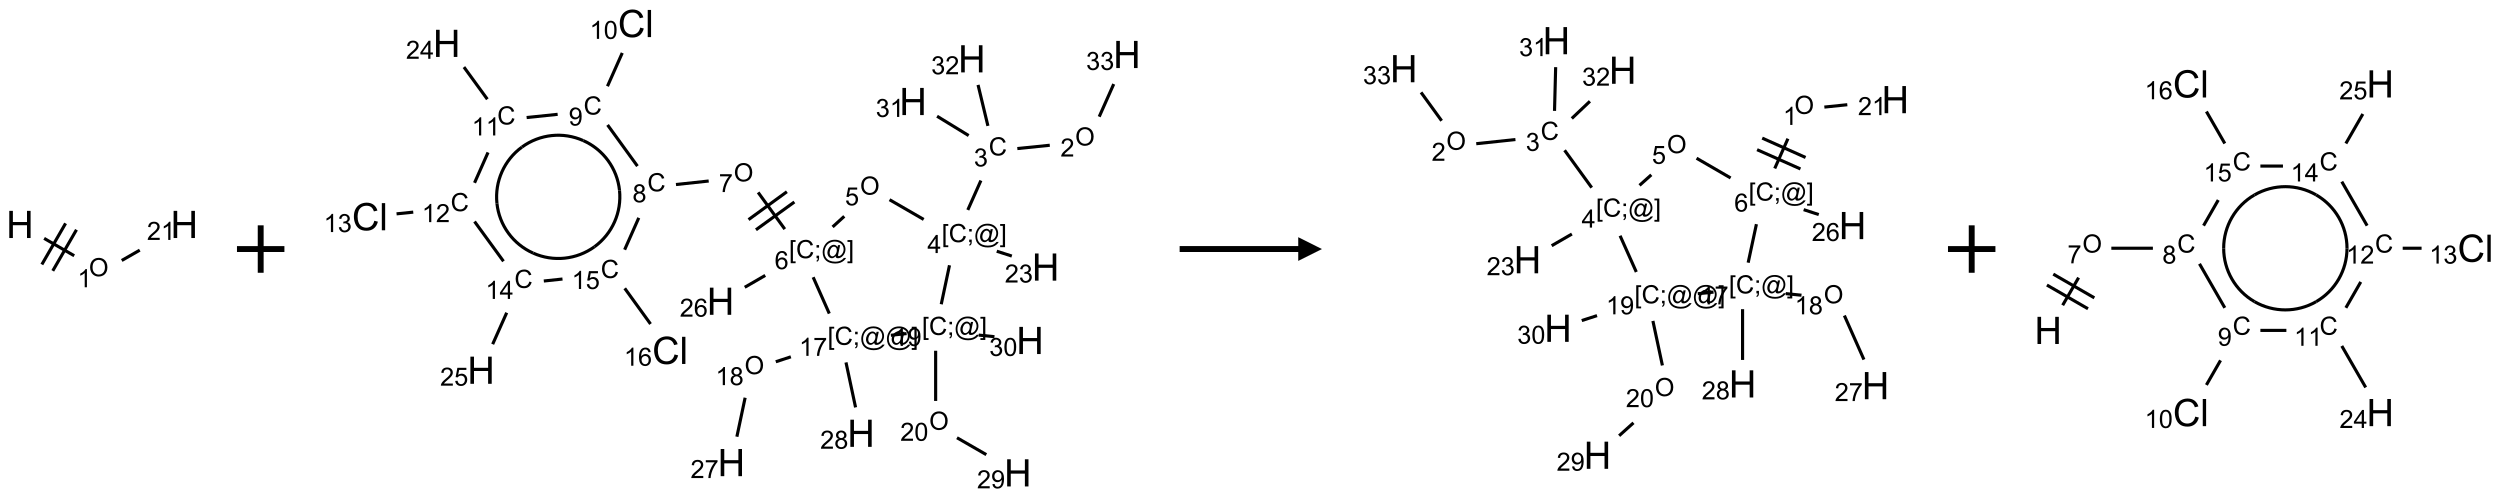 <?xml version="1.0" encoding="UTF-8"?>
<svg xmlns="http://www.w3.org/2000/svg" xmlns:xlink="http://www.w3.org/1999/xlink" width="1054" height="210" viewBox="0 0 1054 210">
<defs>
<g>
<g id="glyph-0-0">
<path d="M 2 0 L 2 -10 L 10 -10 L 10 0 Z M 2.25 -0.25 L 9.75 -0.25 L 9.75 -9.75 L 2.25 -9.75 Z M 2.25 -0.25 "/>
</g>
<g id="glyph-0-1">
<path d="M 1.281 0 L 1.281 -11.453 L 2.797 -11.453 L 2.797 -6.75 L 8.75 -6.75 L 8.75 -11.453 L 10.266 -11.453 L 10.266 0 L 8.75 0 L 8.75 -5.398 L 2.797 -5.398 L 2.797 0 Z M 1.281 0 "/>
</g>
<g id="glyph-0-2">
<path d="M 9.406 -4.016 L 10.922 -3.633 C 10.605 -2.387 10.031 -1.438 9.207 -0.785 C 8.383 -0.133 7.371 0.195 6.18 0.195 C 4.945 0.195 3.941 -0.055 3.168 -0.559 C 2.395 -1.062 1.805 -1.789 1.402 -2.742 C 1 -3.695 0.797 -4.719 0.797 -5.812 C 0.797 -7.004 1.023 -8.047 1.48 -8.934 C 1.938 -9.82 2.586 -10.496 3.426 -10.957 C 4.266 -11.418 5.191 -11.648 6.203 -11.648 C 7.348 -11.648 8.312 -11.355 9.094 -10.773 C 9.875 -10.191 10.418 -9.371 10.727 -8.312 L 9.234 -7.961 C 8.969 -8.793 8.582 -9.402 8.078 -9.781 C 7.574 -10.16 6.938 -10.352 6.172 -10.352 C 5.293 -10.352 4.555 -10.141 3.965 -9.719 C 3.375 -9.297 2.957 -8.73 2.719 -8.02 C 2.48 -7.309 2.359 -6.574 2.359 -5.82 C 2.359 -4.848 2.5 -3.996 2.785 -3.27 C 3.07 -2.543 3.512 -2 4.109 -1.641 C 4.707 -1.281 5.355 -1.102 6.055 -1.102 C 6.902 -1.102 7.621 -1.348 8.211 -1.836 C 8.801 -2.324 9.199 -3.051 9.406 -4.016 Z M 9.406 -4.016 "/>
</g>
<g id="glyph-0-3">
<path d="M 1.023 0 L 1.023 -11.453 L 2.43 -11.453 L 2.43 0 Z M 1.023 0 "/>
</g>
<g id="glyph-1-0">
<path d="M 1.332 0 L 1.332 -6.668 L 6.668 -6.668 L 6.668 0 Z M 1.5 -0.168 L 6.5 -0.168 L 6.5 -6.5 L 1.5 -6.5 Z M 1.5 -0.168 "/>
</g>
<g id="glyph-1-1">
<path d="M 0.516 -3.719 C 0.516 -4.984 0.855 -5.977 1.535 -6.695 C 2.215 -7.414 3.094 -7.77 4.172 -7.77 C 4.875 -7.77 5.512 -7.602 6.078 -7.266 C 6.645 -6.93 7.074 -6.461 7.371 -5.855 C 7.668 -5.254 7.816 -4.57 7.816 -3.809 C 7.816 -3.035 7.66 -2.34 7.348 -1.73 C 7.035 -1.117 6.594 -0.656 6.02 -0.34 C 5.449 -0.027 4.828 0.129 4.168 0.129 C 3.449 0.129 2.805 -0.043 2.238 -0.391 C 1.672 -0.738 1.246 -1.211 0.953 -1.812 C 0.66 -2.414 0.516 -3.047 0.516 -3.719 Z M 1.559 -3.703 C 1.559 -2.781 1.805 -2.059 2.301 -1.527 C 2.793 -1 3.414 -0.734 4.16 -0.734 C 4.922 -0.734 5.547 -1 6.039 -1.535 C 6.531 -2.07 6.777 -2.828 6.777 -3.812 C 6.777 -4.434 6.672 -4.977 6.461 -5.441 C 6.25 -5.902 5.945 -6.262 5.539 -6.52 C 5.133 -6.773 4.68 -6.902 4.176 -6.902 C 3.461 -6.902 2.848 -6.656 2.332 -6.164 C 1.816 -5.672 1.559 -4.852 1.559 -3.703 Z M 1.559 -3.703 "/>
</g>
<g id="glyph-1-2">
<path d="M 3.973 0 L 3.035 0 L 3.035 -5.973 C 2.809 -5.758 2.516 -5.543 2.148 -5.328 C 1.781 -5.113 1.453 -4.953 1.16 -4.844 L 1.16 -5.75 C 1.684 -5.996 2.145 -6.297 2.535 -6.645 C 2.93 -6.996 3.207 -7.336 3.371 -7.668 L 3.973 -7.668 Z M 3.973 0 "/>
</g>
<g id="glyph-1-3">
<path d="M 5.371 -0.902 L 5.371 0 L 0.324 0 C 0.316 -0.227 0.352 -0.441 0.434 -0.652 C 0.562 -0.996 0.766 -1.332 1.051 -1.668 C 1.332 -2 1.742 -2.387 2.277 -2.824 C 3.105 -3.504 3.668 -4.043 3.957 -4.441 C 4.25 -4.84 4.395 -5.215 4.395 -5.566 C 4.395 -5.938 4.262 -6.254 3.996 -6.508 C 3.73 -6.762 3.387 -6.891 2.957 -6.891 C 2.508 -6.891 2.145 -6.754 1.875 -6.484 C 1.605 -6.215 1.469 -5.84 1.465 -5.359 L 0.5 -5.457 C 0.566 -6.176 0.812 -6.727 1.246 -7.102 C 1.676 -7.477 2.254 -7.668 2.98 -7.668 C 3.711 -7.668 4.293 -7.465 4.719 -7.059 C 5.145 -6.652 5.359 -6.148 5.359 -5.547 C 5.359 -5.242 5.297 -4.941 5.172 -4.645 C 5.047 -4.352 4.84 -4.039 4.551 -3.715 C 4.262 -3.387 3.777 -2.938 3.105 -2.371 C 2.543 -1.898 2.18 -1.578 2.02 -1.41 C 1.859 -1.242 1.73 -1.07 1.625 -0.902 Z M 5.371 -0.902 "/>
</g>
<g id="glyph-1-4">
<path d="M 6.27 -2.676 L 7.281 -2.422 C 7.07 -1.594 6.688 -0.961 6.137 -0.523 C 5.586 -0.086 4.914 0.129 4.121 0.129 C 3.297 0.129 2.629 -0.039 2.113 -0.371 C 1.598 -0.707 1.203 -1.191 0.934 -1.828 C 0.664 -2.465 0.531 -3.145 0.531 -3.875 C 0.531 -4.672 0.684 -5.363 0.988 -5.957 C 1.293 -6.547 1.723 -6.996 2.285 -7.305 C 2.844 -7.613 3.461 -7.766 4.137 -7.766 C 4.898 -7.766 5.543 -7.57 6.062 -7.184 C 6.582 -6.793 6.945 -6.246 7.152 -5.543 L 6.156 -5.309 C 5.98 -5.863 5.723 -6.266 5.387 -6.52 C 5.051 -6.773 4.625 -6.902 4.113 -6.902 C 3.527 -6.902 3.039 -6.762 2.645 -6.48 C 2.25 -6.199 1.973 -5.82 1.812 -5.348 C 1.652 -4.871 1.574 -4.383 1.574 -3.879 C 1.574 -3.23 1.668 -2.664 1.855 -2.18 C 2.047 -1.695 2.34 -1.332 2.738 -1.094 C 3.137 -0.855 3.57 -0.734 4.035 -0.734 C 4.602 -0.734 5.082 -0.898 5.473 -1.223 C 5.867 -1.551 6.133 -2.035 6.27 -2.676 Z M 6.27 -2.676 "/>
</g>
<g id="glyph-1-5">
<path d="M 0.449 -2.016 L 1.387 -2.141 C 1.492 -1.609 1.676 -1.227 1.934 -0.992 C 2.191 -0.758 2.508 -0.641 2.879 -0.641 C 3.32 -0.641 3.695 -0.793 3.996 -1.098 C 4.301 -1.402 4.453 -1.781 4.453 -2.234 C 4.453 -2.664 4.312 -3.02 4.031 -3.301 C 3.75 -3.578 3.391 -3.719 2.957 -3.719 C 2.781 -3.719 2.562 -3.684 2.297 -3.613 L 2.402 -4.438 C 2.465 -4.43 2.516 -4.426 2.551 -4.426 C 2.949 -4.426 3.312 -4.531 3.629 -4.738 C 3.949 -4.949 4.109 -5.27 4.109 -5.703 C 4.109 -6.047 3.992 -6.332 3.762 -6.559 C 3.527 -6.785 3.227 -6.895 2.859 -6.895 C 2.496 -6.895 2.191 -6.781 1.949 -6.551 C 1.707 -6.324 1.547 -5.98 1.48 -5.52 L 0.543 -5.688 C 0.656 -6.316 0.918 -6.805 1.324 -7.148 C 1.73 -7.492 2.234 -7.668 2.84 -7.668 C 3.254 -7.668 3.641 -7.578 3.988 -7.398 C 4.34 -7.219 4.609 -6.977 4.793 -6.668 C 4.98 -6.359 5.074 -6.031 5.074 -5.684 C 5.074 -5.352 4.984 -5.051 4.809 -4.781 C 4.629 -4.512 4.367 -4.297 4.02 -4.137 C 4.473 -4.031 4.824 -3.816 5.074 -3.488 C 5.324 -3.16 5.449 -2.75 5.449 -2.254 C 5.449 -1.59 5.203 -1.023 4.719 -0.559 C 4.234 -0.098 3.617 0.137 2.875 0.137 C 2.203 0.137 1.648 -0.062 1.207 -0.465 C 0.762 -0.863 0.512 -1.379 0.449 -2.016 Z M 0.449 -2.016 "/>
</g>
<g id="glyph-1-6">
<path d="M 0.723 2.121 L 0.723 -7.637 L 2.793 -7.637 L 2.793 -6.859 L 1.66 -6.859 L 1.66 1.344 L 2.793 1.344 L 2.793 2.121 Z M 0.723 2.121 "/>
</g>
<g id="glyph-1-7">
<path d="M 0.949 -4.465 L 0.949 -5.531 L 2.016 -5.531 L 2.016 -4.465 Z M 0.949 0 L 0.949 -1.066 L 2.016 -1.066 L 2.016 0 C 2.016 0.391 1.945 0.711 1.809 0.949 C 1.668 1.191 1.449 1.379 1.145 1.512 L 0.887 1.109 C 1.082 1.023 1.23 0.895 1.324 0.727 C 1.418 0.559 1.469 0.316 1.48 0 Z M 0.949 0 "/>
</g>
<g id="glyph-1-8">
<path d="M 6.047 -0.848 C 5.82 -0.59 5.57 -0.379 5.289 -0.223 C 5.008 -0.062 4.73 0.016 4.449 0.016 C 4.141 0.016 3.84 -0.074 3.547 -0.254 C 3.254 -0.434 3.02 -0.715 2.836 -1.09 C 2.652 -1.465 2.562 -1.875 2.562 -2.324 C 2.562 -2.875 2.703 -3.43 2.988 -3.98 C 3.27 -4.535 3.621 -4.953 4.043 -5.23 C 4.461 -5.508 4.871 -5.645 5.266 -5.645 C 5.566 -5.645 5.855 -5.566 6.129 -5.41 C 6.402 -5.25 6.641 -5.012 6.84 -4.688 L 7.016 -5.496 L 7.949 -5.496 L 7.199 -2 C 7.094 -1.516 7.043 -1.246 7.043 -1.191 C 7.043 -1.098 7.078 -1.02 7.148 -0.949 C 7.219 -0.883 7.305 -0.848 7.406 -0.848 C 7.59 -0.848 7.832 -0.953 8.129 -1.168 C 8.527 -1.445 8.84 -1.816 9.07 -2.285 C 9.301 -2.75 9.418 -3.234 9.418 -3.73 C 9.418 -4.309 9.27 -4.852 8.973 -5.355 C 8.676 -5.859 8.23 -6.262 7.645 -6.562 C 7.055 -6.863 6.406 -7.016 5.691 -7.016 C 4.879 -7.016 4.137 -6.824 3.465 -6.445 C 2.793 -6.066 2.273 -5.52 1.902 -4.809 C 1.535 -4.098 1.348 -3.34 1.348 -2.527 C 1.348 -1.676 1.535 -0.941 1.902 -0.328 C 2.273 0.285 2.809 0.742 3.508 1.035 C 4.207 1.328 4.984 1.473 5.832 1.473 C 6.742 1.473 7.504 1.32 8.121 1.016 C 8.734 0.711 9.195 0.34 9.5 -0.098 L 10.441 -0.098 C 10.266 0.266 9.961 0.637 9.531 1.016 C 9.102 1.395 8.59 1.695 7.996 1.914 C 7.402 2.133 6.688 2.246 5.848 2.246 C 5.078 2.246 4.367 2.145 3.715 1.949 C 3.066 1.75 2.512 1.453 2.051 1.055 C 1.594 0.656 1.25 0.199 1.016 -0.316 C 0.723 -0.973 0.578 -1.684 0.578 -2.441 C 0.578 -3.289 0.75 -4.098 1.098 -4.863 C 1.523 -5.805 2.125 -6.527 2.902 -7.027 C 3.684 -7.527 4.629 -7.777 5.738 -7.777 C 6.602 -7.777 7.375 -7.602 8.059 -7.246 C 8.746 -6.895 9.285 -6.371 9.684 -5.672 C 10.02 -5.07 10.188 -4.418 10.188 -3.715 C 10.188 -2.707 9.832 -1.812 9.125 -1.031 C 8.492 -0.328 7.801 0.02 7.051 0.02 C 6.812 0.02 6.617 -0.016 6.473 -0.09 C 6.324 -0.16 6.215 -0.266 6.145 -0.402 C 6.102 -0.488 6.066 -0.637 6.047 -0.848 Z M 3.527 -2.262 C 3.527 -1.785 3.641 -1.414 3.863 -1.152 C 4.09 -0.887 4.348 -0.754 4.641 -0.754 C 4.836 -0.754 5.039 -0.812 5.254 -0.93 C 5.469 -1.047 5.676 -1.219 5.871 -1.449 C 6.066 -1.676 6.23 -1.969 6.355 -2.32 C 6.48 -2.672 6.543 -3.027 6.543 -3.379 C 6.543 -3.852 6.426 -4.219 6.191 -4.48 C 5.957 -4.738 5.672 -4.871 5.332 -4.871 C 5.109 -4.871 4.902 -4.812 4.707 -4.699 C 4.512 -4.586 4.32 -4.406 4.137 -4.156 C 3.953 -3.906 3.805 -3.602 3.691 -3.246 C 3.582 -2.887 3.527 -2.559 3.527 -2.262 Z M 3.527 -2.262 "/>
</g>
<g id="glyph-1-9">
<path d="M 2.27 2.121 L 0.203 2.121 L 0.203 1.344 L 1.332 1.344 L 1.332 -6.859 L 0.203 -6.859 L 0.203 -7.637 L 2.27 -7.637 Z M 2.27 2.121 "/>
</g>
<g id="glyph-1-10">
<path d="M 3.449 0 L 3.449 -1.828 L 0.137 -1.828 L 0.137 -2.688 L 3.621 -7.637 L 4.387 -7.637 L 4.387 -2.688 L 5.418 -2.688 L 5.418 -1.828 L 4.387 -1.828 L 4.387 0 Z M 3.449 -2.688 L 3.449 -6.129 L 1.059 -2.688 Z M 3.449 -2.688 "/>
</g>
<g id="glyph-1-11">
<path d="M 0.441 -2 L 1.426 -2.082 C 1.5 -1.605 1.668 -1.242 1.934 -1.004 C 2.199 -0.762 2.52 -0.641 2.895 -0.641 C 3.348 -0.641 3.73 -0.812 4.043 -1.152 C 4.355 -1.492 4.512 -1.941 4.512 -2.504 C 4.512 -3.039 4.359 -3.461 4.059 -3.77 C 3.758 -4.078 3.367 -4.234 2.879 -4.234 C 2.578 -4.234 2.305 -4.164 2.062 -4.027 C 1.82 -3.891 1.629 -3.715 1.488 -3.496 L 0.609 -3.609 L 1.348 -7.531 L 5.145 -7.531 L 5.145 -6.637 L 2.098 -6.637 L 1.688 -4.582 C 2.145 -4.902 2.625 -5.062 3.129 -5.062 C 3.797 -5.062 4.359 -4.832 4.816 -4.371 C 5.277 -3.91 5.504 -3.312 5.504 -2.59 C 5.504 -1.898 5.305 -1.301 4.902 -0.797 C 4.41 -0.18 3.742 0.129 2.895 0.129 C 2.199 0.129 1.633 -0.062 1.195 -0.453 C 0.758 -0.844 0.504 -1.359 0.441 -2 Z M 0.441 -2 "/>
</g>
<g id="glyph-1-12">
<path d="M 5.309 -5.766 L 4.375 -5.691 C 4.293 -6.059 4.172 -6.328 4.02 -6.496 C 3.766 -6.762 3.453 -6.895 3.082 -6.895 C 2.785 -6.895 2.523 -6.812 2.297 -6.645 C 2 -6.43 1.77 -6.117 1.598 -5.703 C 1.43 -5.289 1.34 -4.703 1.332 -3.938 C 1.559 -4.281 1.836 -4.535 2.16 -4.703 C 2.488 -4.871 2.828 -4.953 3.188 -4.953 C 3.812 -4.953 4.344 -4.723 4.785 -4.262 C 5.223 -3.801 5.441 -3.207 5.441 -2.48 C 5.441 -2 5.34 -1.555 5.133 -1.145 C 4.926 -0.73 4.641 -0.418 4.281 -0.199 C 3.922 0.02 3.512 0.129 3.051 0.129 C 2.27 0.129 1.633 -0.156 1.141 -0.73 C 0.648 -1.305 0.402 -2.254 0.402 -3.574 C 0.402 -5.051 0.672 -6.121 1.219 -6.793 C 1.695 -7.375 2.336 -7.668 3.141 -7.668 C 3.742 -7.668 4.234 -7.5 4.617 -7.16 C 5 -6.824 5.23 -6.359 5.309 -5.766 Z M 1.48 -2.473 C 1.48 -2.152 1.547 -1.844 1.684 -1.547 C 1.82 -1.25 2.016 -1.027 2.262 -0.871 C 2.508 -0.719 2.766 -0.641 3.035 -0.641 C 3.434 -0.641 3.773 -0.801 4.059 -1.121 C 4.344 -1.441 4.484 -1.875 4.484 -2.422 C 4.484 -2.949 4.344 -3.367 4.062 -3.668 C 3.781 -3.973 3.426 -4.125 3 -4.125 C 2.578 -4.125 2.219 -3.973 1.922 -3.668 C 1.625 -3.363 1.48 -2.969 1.48 -2.473 Z M 1.48 -2.473 "/>
</g>
<g id="glyph-1-13">
<path d="M 0.504 -6.637 L 0.504 -7.535 L 5.449 -7.535 L 5.449 -6.809 C 4.961 -6.289 4.48 -5.602 4.004 -4.746 C 3.527 -3.887 3.156 -3.004 2.895 -2.098 C 2.707 -1.461 2.59 -0.762 2.535 0 L 1.574 0 C 1.582 -0.602 1.703 -1.328 1.926 -2.176 C 2.152 -3.027 2.477 -3.848 2.898 -4.637 C 3.32 -5.426 3.77 -6.094 4.246 -6.637 Z M 0.504 -6.637 "/>
</g>
<g id="glyph-1-14">
<path d="M 1.887 -4.141 C 1.496 -4.281 1.207 -4.484 1.02 -4.75 C 0.832 -5.016 0.738 -5.328 0.738 -5.699 C 0.738 -6.254 0.938 -6.719 1.34 -7.098 C 1.738 -7.477 2.27 -7.668 2.934 -7.668 C 3.598 -7.668 4.137 -7.473 4.543 -7.086 C 4.949 -6.699 5.152 -6.227 5.152 -5.672 C 5.152 -5.316 5.059 -5.008 4.871 -4.746 C 4.688 -4.484 4.406 -4.281 4.027 -4.141 C 4.496 -3.988 4.852 -3.742 5.098 -3.402 C 5.34 -3.062 5.465 -2.656 5.465 -2.184 C 5.465 -1.531 5.234 -0.98 4.77 -0.535 C 4.309 -0.09 3.703 0.129 2.949 0.129 C 2.195 0.129 1.586 -0.094 1.125 -0.539 C 0.664 -0.984 0.434 -1.543 0.434 -2.207 C 0.434 -2.703 0.559 -3.121 0.809 -3.457 C 1.062 -3.793 1.422 -4.02 1.887 -4.141 Z M 1.699 -5.73 C 1.699 -5.367 1.812 -5.074 2.047 -4.844 C 2.281 -4.613 2.582 -4.5 2.953 -4.5 C 3.312 -4.5 3.609 -4.613 3.84 -4.84 C 4.07 -5.066 4.188 -5.348 4.188 -5.676 C 4.188 -6.02 4.07 -6.309 3.832 -6.543 C 3.594 -6.777 3.297 -6.895 2.941 -6.895 C 2.586 -6.895 2.289 -6.781 2.051 -6.551 C 1.816 -6.324 1.699 -6.047 1.699 -5.73 Z M 1.395 -2.203 C 1.395 -1.938 1.461 -1.676 1.586 -1.426 C 1.711 -1.176 1.902 -0.984 2.152 -0.848 C 2.402 -0.711 2.672 -0.641 2.957 -0.641 C 3.406 -0.641 3.777 -0.785 4.066 -1.074 C 4.359 -1.363 4.504 -1.727 4.504 -2.172 C 4.504 -2.625 4.355 -2.996 4.055 -3.293 C 3.754 -3.586 3.379 -3.734 2.926 -3.734 C 2.484 -3.734 2.121 -3.59 1.832 -3.297 C 1.543 -3.004 1.395 -2.641 1.395 -2.203 Z M 1.395 -2.203 "/>
</g>
<g id="glyph-1-15">
<path d="M 0.582 -1.766 L 1.484 -1.848 C 1.562 -1.426 1.707 -1.117 1.922 -0.926 C 2.137 -0.734 2.414 -0.641 2.75 -0.641 C 3.039 -0.641 3.289 -0.707 3.508 -0.84 C 3.727 -0.973 3.902 -1.148 4.043 -1.367 C 4.18 -1.586 4.297 -1.887 4.391 -2.262 C 4.484 -2.637 4.531 -3.016 4.531 -3.406 C 4.531 -3.449 4.531 -3.512 4.527 -3.594 C 4.34 -3.297 4.082 -3.055 3.758 -2.867 C 3.434 -2.68 3.082 -2.59 2.703 -2.59 C 2.07 -2.59 1.535 -2.816 1.098 -3.277 C 0.66 -3.734 0.441 -4.34 0.441 -5.09 C 0.441 -5.863 0.672 -6.484 1.129 -6.957 C 1.586 -7.43 2.156 -7.668 2.844 -7.668 C 3.34 -7.668 3.793 -7.531 4.207 -7.266 C 4.617 -7 4.93 -6.617 5.145 -6.121 C 5.355 -5.629 5.465 -4.91 5.465 -3.973 C 5.465 -2.996 5.359 -2.223 5.145 -1.645 C 4.934 -1.066 4.617 -0.625 4.199 -0.324 C 3.781 -0.02 3.293 0.129 2.73 0.129 C 2.133 0.129 1.645 -0.035 1.266 -0.367 C 0.887 -0.699 0.66 -1.164 0.582 -1.766 Z M 4.422 -5.137 C 4.422 -5.676 4.277 -6.102 3.992 -6.418 C 3.707 -6.734 3.359 -6.891 2.957 -6.891 C 2.543 -6.891 2.18 -6.719 1.871 -6.379 C 1.562 -6.039 1.406 -5.598 1.406 -5.059 C 1.406 -4.57 1.555 -4.176 1.848 -3.871 C 2.141 -3.566 2.5 -3.418 2.934 -3.418 C 3.367 -3.418 3.723 -3.57 4.004 -3.871 C 4.281 -4.176 4.422 -4.598 4.422 -5.137 Z M 4.422 -5.137 "/>
</g>
<g id="glyph-1-16">
<path d="M 0.441 -3.766 C 0.441 -4.668 0.535 -5.395 0.723 -5.945 C 0.906 -6.496 1.184 -6.922 1.551 -7.219 C 1.918 -7.516 2.375 -7.668 2.934 -7.668 C 3.344 -7.668 3.703 -7.586 4.012 -7.418 C 4.32 -7.254 4.574 -7.016 4.777 -6.707 C 4.977 -6.395 5.137 -6.016 5.25 -5.57 C 5.363 -5.125 5.422 -4.523 5.422 -3.766 C 5.422 -2.871 5.328 -2.148 5.145 -1.598 C 4.961 -1.047 4.688 -0.621 4.32 -0.32 C 3.953 -0.02 3.492 0.129 2.934 0.129 C 2.195 0.129 1.617 -0.133 1.199 -0.66 C 0.695 -1.297 0.441 -2.332 0.441 -3.766 Z M 1.406 -3.766 C 1.406 -2.512 1.555 -1.68 1.848 -1.262 C 2.141 -0.848 2.5 -0.641 2.934 -0.641 C 3.363 -0.641 3.727 -0.848 4.02 -1.266 C 4.312 -1.684 4.457 -2.516 4.457 -3.766 C 4.457 -5.023 4.312 -5.859 4.02 -6.27 C 3.727 -6.684 3.359 -6.891 2.922 -6.891 C 2.492 -6.891 2.148 -6.707 1.891 -6.344 C 1.566 -5.879 1.406 -5.02 1.406 -3.766 Z M 1.406 -3.766 "/>
</g>
</g>
</defs>
<path fill="none" stroke-width="0.033" stroke-linecap="butt" stroke-linejoin="miter" stroke="rgb(0%, 0%, 0%)" stroke-opacity="1" stroke-miterlimit="10" d="M 0.255 0.147 L 0.572 0.33 " transform="matrix(40, 0, 0, 40, 8.404, 94.623)"/>
<path fill="none" stroke-width="0.033" stroke-linecap="butt" stroke-linejoin="miter" stroke="rgb(0%, 0%, 0%)" stroke-opacity="1" stroke-miterlimit="10" d="M 0.346 0.489 L 0.596 0.056 " transform="matrix(40, 0, 0, 40, 8.404, 94.623)"/>
<path fill="none" stroke-width="0.033" stroke-linecap="butt" stroke-linejoin="miter" stroke="rgb(0%, 0%, 0%)" stroke-opacity="1" stroke-miterlimit="10" d="M 0.231 0.422 L 0.481 -0.011 " transform="matrix(40, 0, 0, 40, 8.404, 94.623)"/>
<path fill="none" stroke-width="0.033" stroke-linecap="butt" stroke-linejoin="miter" stroke="rgb(0%, 0%, 0%)" stroke-opacity="1" stroke-miterlimit="10" d="M 1.073 0.38 L 1.263 0.271 " transform="matrix(40, 0, 0, 40, 8.404, 94.623)"/>
<g fill="rgb(0%, 0%, 0%)" fill-opacity="1">
<use xlink:href="#glyph-0-1" x="2.633" y="100.352"/>
</g>
<g fill="rgb(0%, 0%, 0%)" fill-opacity="1">
<use xlink:href="#glyph-1-1" x="37.469" y="116.473"/>
</g>
<g fill="rgb(0%, 0%, 0%)" fill-opacity="1">
<use xlink:href="#glyph-1-2" x="32.676" y="121.105"/>
</g>
<g fill="rgb(0%, 0%, 0%)" fill-opacity="1">
<use xlink:href="#glyph-0-1" x="71.914" y="100.352"/>
</g>
<g fill="rgb(0%, 0%, 0%)" fill-opacity="1">
<use xlink:href="#glyph-1-3" x="61.957" y="101.145"/>
<use xlink:href="#glyph-1-2" x="67.889" y="101.145"/>
</g>
<path fill="none" stroke-width="0.062" stroke-linecap="butt" stroke-linejoin="miter" stroke="rgb(0%, 0%, 0%)" stroke-opacity="1" stroke-miterlimit="10" d="M -0 0 L 0.5 0 M 0.25 -0.25 L 0.25 0.25 " transform="matrix(40, 0, 0, 40, 99.908, 105)"/>
<path fill="none" stroke-width="0.033" stroke-linecap="butt" stroke-linejoin="miter" stroke="rgb(0%, 0%, 0%)" stroke-opacity="1" stroke-miterlimit="10" d="M 7.17 1.283 L 6.828 1.318 " transform="matrix(40, 0, 0, 40, 155.787, 9.916)"/>
<path fill="none" stroke-width="0.033" stroke-linecap="butt" stroke-linejoin="miter" stroke="rgb(0%, 0%, 0%)" stroke-opacity="1" stroke-miterlimit="10" d="M 6.444 1.655 L 6.306 1.965 " transform="matrix(40, 0, 0, 40, 155.787, 9.916)"/>
<path fill="none" stroke-width="0.033" stroke-linecap="butt" stroke-linejoin="miter" stroke="rgb(0%, 0%, 0%)" stroke-opacity="1" stroke-miterlimit="10" d="M 6.611 2.4 L 6.77 2.451 " transform="matrix(40, 0, 0, 40, 155.787, 9.916)"/>
<path fill="none" stroke-width="0.033" stroke-linecap="butt" stroke-linejoin="miter" stroke="rgb(0%, 0%, 0%)" stroke-opacity="1" stroke-miterlimit="10" d="M 5.841 2.065 L 5.481 1.857 " transform="matrix(40, 0, 0, 40, 155.787, 9.916)"/>
<path fill="none" stroke-width="0.033" stroke-linecap="butt" stroke-linejoin="miter" stroke="rgb(0%, 0%, 0%)" stroke-opacity="1" stroke-miterlimit="10" d="M 5.004 2.032 L 4.881 2.144 " transform="matrix(40, 0, 0, 40, 155.787, 9.916)"/>
<path fill="none" stroke-width="0.033" stroke-linecap="butt" stroke-linejoin="miter" stroke="rgb(0%, 0%, 0%)" stroke-opacity="1" stroke-miterlimit="10" d="M 4.377 2.167 L 4.096 1.78 " transform="matrix(40, 0, 0, 40, 155.787, 9.916)"/>
<path fill="none" stroke-width="0.033" stroke-linecap="butt" stroke-linejoin="miter" stroke="rgb(0%, 0%, 0%)" stroke-opacity="1" stroke-miterlimit="10" d="M 4.399 1.773 L 3.995 2.067 " transform="matrix(40, 0, 0, 40, 155.787, 9.916)"/>
<path fill="none" stroke-width="0.033" stroke-linecap="butt" stroke-linejoin="miter" stroke="rgb(0%, 0%, 0%)" stroke-opacity="1" stroke-miterlimit="10" d="M 4.478 1.881 L 4.073 2.174 " transform="matrix(40, 0, 0, 40, 155.787, 9.916)"/>
<path fill="none" stroke-width="0.033" stroke-linecap="butt" stroke-linejoin="miter" stroke="rgb(0%, 0%, 0%)" stroke-opacity="1" stroke-miterlimit="10" d="M 3.575 1.66 L 3.23 1.697 " transform="matrix(40, 0, 0, 40, 155.787, 9.916)"/>
<path fill="none" stroke-width="0.033" stroke-linecap="butt" stroke-linejoin="miter" stroke="rgb(0%, 0%, 0%)" stroke-opacity="1" stroke-miterlimit="10" d="M 2.824 1.503 L 2.509 1.069 " transform="matrix(40, 0, 0, 40, 155.787, 9.916)"/>
<path fill="none" stroke-width="0.033" stroke-linecap="butt" stroke-linejoin="miter" stroke="rgb(0%, 0%, 0%)" stroke-opacity="1" stroke-miterlimit="10" d="M 2.508 0.661 L 2.664 0.31 " transform="matrix(40, 0, 0, 40, 155.787, 9.916)"/>
<path fill="none" stroke-width="0.033" stroke-linecap="butt" stroke-linejoin="miter" stroke="rgb(0%, 0%, 0%)" stroke-opacity="1" stroke-miterlimit="10" d="M 1.983 0.957 L 1.656 0.991 " transform="matrix(40, 0, 0, 40, 155.787, 9.916)"/>
<path fill="none" stroke-width="0.033" stroke-linecap="butt" stroke-linejoin="miter" stroke="rgb(0%, 0%, 0%)" stroke-opacity="1" stroke-miterlimit="10" d="M 1.242 0.798 L 0.995 0.459 " transform="matrix(40, 0, 0, 40, 155.787, 9.916)"/>
<path fill="none" stroke-width="0.033" stroke-linecap="butt" stroke-linejoin="miter" stroke="rgb(0%, 0%, 0%)" stroke-opacity="1" stroke-miterlimit="10" d="M 1.249 1.359 L 1.107 1.679 " transform="matrix(40, 0, 0, 40, 155.787, 9.916)"/>
<path fill="none" stroke-width="0.033" stroke-linecap="butt" stroke-linejoin="miter" stroke="rgb(0%, 0%, 0%)" stroke-opacity="1" stroke-miterlimit="10" d="M 0.461 1.988 L 0.285 2.006 " transform="matrix(40, 0, 0, 40, 155.787, 9.916)"/>
<path fill="none" stroke-width="0.033" stroke-linecap="butt" stroke-linejoin="miter" stroke="rgb(0%, 0%, 0%)" stroke-opacity="1" stroke-miterlimit="10" d="M 1.107 2.087 L 1.412 2.506 " transform="matrix(40, 0, 0, 40, 155.787, 9.916)"/>
<path fill="none" stroke-width="0.033" stroke-linecap="butt" stroke-linejoin="miter" stroke="rgb(0%, 0%, 0%)" stroke-opacity="1" stroke-miterlimit="10" d="M 1.446 3.048 L 1.298 3.38 " transform="matrix(40, 0, 0, 40, 155.787, 9.916)"/>
<path fill="none" stroke-width="0.033" stroke-linecap="butt" stroke-linejoin="miter" stroke="rgb(0%, 0%, 0%)" stroke-opacity="1" stroke-miterlimit="10" d="M 1.837 2.714 L 2.034 2.693 " transform="matrix(40, 0, 0, 40, 155.787, 9.916)"/>
<path fill="none" stroke-width="0.033" stroke-linecap="butt" stroke-linejoin="miter" stroke="rgb(0%, 0%, 0%)" stroke-opacity="1" stroke-miterlimit="10" d="M 2.689 2.384 L 2.838 2.048 " transform="matrix(40, 0, 0, 40, 155.787, 9.916)"/>
<path fill="none" stroke-width="0.033" stroke-linecap="butt" stroke-linejoin="miter" stroke="rgb(0%, 0%, 0%)" stroke-opacity="1" stroke-miterlimit="10" d="M 2.69 2.791 L 2.962 3.167 " transform="matrix(40, 0, 0, 40, 155.787, 9.916)"/>
<path fill="none" stroke-width="0.033" stroke-linecap="butt" stroke-linejoin="miter" stroke="rgb(0%, 0%, 0%)" stroke-opacity="1" stroke-miterlimit="10" d="M 4.171 2.655 L 3.955 2.78 " transform="matrix(40, 0, 0, 40, 155.787, 9.916)"/>
<path fill="none" stroke-width="0.033" stroke-linecap="butt" stroke-linejoin="miter" stroke="rgb(0%, 0%, 0%)" stroke-opacity="1" stroke-miterlimit="10" d="M 4.676 2.674 L 4.846 3.057 " transform="matrix(40, 0, 0, 40, 155.787, 9.916)"/>
<path fill="none" stroke-width="0.033" stroke-linecap="butt" stroke-linejoin="miter" stroke="rgb(0%, 0%, 0%)" stroke-opacity="1" stroke-miterlimit="10" d="M 4.441 3.513 L 4.282 3.565 " transform="matrix(40, 0, 0, 40, 155.787, 9.916)"/>
<path fill="none" stroke-width="0.033" stroke-linecap="butt" stroke-linejoin="miter" stroke="rgb(0%, 0%, 0%)" stroke-opacity="1" stroke-miterlimit="10" d="M 3.959 3.944 L 3.872 4.355 " transform="matrix(40, 0, 0, 40, 155.787, 9.916)"/>
<path fill="none" stroke-width="0.033" stroke-linecap="butt" stroke-linejoin="miter" stroke="rgb(0%, 0%, 0%)" stroke-opacity="1" stroke-miterlimit="10" d="M 5.022 3.572 L 5.123 4.046 " transform="matrix(40, 0, 0, 40, 155.787, 9.916)"/>
<path fill="none" stroke-width="0.033" stroke-linecap="butt" stroke-linejoin="miter" stroke="rgb(0%, 0%, 0%)" stroke-opacity="1" stroke-miterlimit="10" d="M 5.495 3.286 L 5.661 3.268 " transform="matrix(40, 0, 0, 40, 155.787, 9.916)"/>
<path fill="none" stroke-width="0.033" stroke-linecap="butt" stroke-linejoin="miter" stroke="rgb(0%, 0%, 0%)" stroke-opacity="1" stroke-miterlimit="10" d="M 6.026 2.959 L 6.113 2.548 " transform="matrix(40, 0, 0, 40, 155.787, 9.916)"/>
<path fill="none" stroke-width="0.033" stroke-linecap="butt" stroke-linejoin="miter" stroke="rgb(0%, 0%, 0%)" stroke-opacity="1" stroke-miterlimit="10" d="M 5.967 3.449 L 5.967 3.978 " transform="matrix(40, 0, 0, 40, 155.787, 9.916)"/>
<path fill="none" stroke-width="0.033" stroke-linecap="butt" stroke-linejoin="miter" stroke="rgb(0%, 0%, 0%)" stroke-opacity="1" stroke-miterlimit="10" d="M 6.192 4.366 L 6.501 4.544 " transform="matrix(40, 0, 0, 40, 155.787, 9.916)"/>
<path fill="none" stroke-width="0.033" stroke-linecap="butt" stroke-linejoin="miter" stroke="rgb(0%, 0%, 0%)" stroke-opacity="1" stroke-miterlimit="10" d="M 6.421 3.284 L 6.587 3.301 " transform="matrix(40, 0, 0, 40, 155.787, 9.916)"/>
<path fill="none" stroke-width="0.033" stroke-linecap="butt" stroke-linejoin="miter" stroke="rgb(0%, 0%, 0%)" stroke-opacity="1" stroke-miterlimit="10" d="M 6.315 1.181 L 5.982 0.977 " transform="matrix(40, 0, 0, 40, 155.787, 9.916)"/>
<path fill="none" stroke-width="0.033" stroke-linecap="butt" stroke-linejoin="miter" stroke="rgb(0%, 0%, 0%)" stroke-opacity="1" stroke-miterlimit="10" d="M 6.518 1.079 L 6.414 0.647 " transform="matrix(40, 0, 0, 40, 155.787, 9.916)"/>
<path fill="none" stroke-width="0.033" stroke-linecap="butt" stroke-linejoin="miter" stroke="rgb(0%, 0%, 0%)" stroke-opacity="1" stroke-miterlimit="10" d="M 7.691 0.982 L 7.844 0.638 " transform="matrix(40, 0, 0, 40, 155.787, 9.916)"/>
<path fill="none" stroke-width="0.033" stroke-linecap="butt" stroke-linejoin="miter" stroke="rgb(0%, 0%, 0%)" stroke-opacity="1" stroke-miterlimit="10" d="M 2.253 1.234 C 2.465 1.328 2.611 1.528 2.635 1.759 " transform="matrix(40, 0, 0, 40, 155.787, 9.916)"/>
<path fill="none" stroke-width="0.033" stroke-linecap="butt" stroke-linejoin="miter" stroke="rgb(0%, 0%, 0%)" stroke-opacity="1" stroke-miterlimit="10" d="M 1.607 1.302 C 1.795 1.165 2.041 1.139 2.253 1.234 " transform="matrix(40, 0, 0, 40, 155.787, 9.916)"/>
<path fill="none" stroke-width="0.033" stroke-linecap="butt" stroke-linejoin="miter" stroke="rgb(0%, 0%, 0%)" stroke-opacity="1" stroke-miterlimit="10" d="M 1.343 1.895 C 1.319 1.664 1.42 1.438 1.607 1.302 " transform="matrix(40, 0, 0, 40, 155.787, 9.916)"/>
<path fill="none" stroke-width="0.033" stroke-linecap="butt" stroke-linejoin="miter" stroke="rgb(0%, 0%, 0%)" stroke-opacity="1" stroke-miterlimit="10" d="M 1.725 2.42 C 1.513 2.326 1.367 2.126 1.343 1.895 " transform="matrix(40, 0, 0, 40, 155.787, 9.916)"/>
<path fill="none" stroke-width="0.033" stroke-linecap="butt" stroke-linejoin="miter" stroke="rgb(0%, 0%, 0%)" stroke-opacity="1" stroke-miterlimit="10" d="M 2.371 2.353 C 2.183 2.489 1.937 2.515 1.725 2.42 " transform="matrix(40, 0, 0, 40, 155.787, 9.916)"/>
<path fill="none" stroke-width="0.033" stroke-linecap="butt" stroke-linejoin="miter" stroke="rgb(0%, 0%, 0%)" stroke-opacity="1" stroke-miterlimit="10" d="M 2.635 1.759 C 2.659 1.99 2.559 2.216 2.371 2.353 " transform="matrix(40, 0, 0, 40, 155.787, 9.916)"/>
<g fill="rgb(0%, 0%, 0%)" fill-opacity="1">
<use xlink:href="#glyph-1-1" x="453.262" y="61.359"/>
</g>
<g fill="rgb(0%, 0%, 0%)" fill-opacity="1">
<use xlink:href="#glyph-1-3" x="447.074" y="65.992"/>
</g>
<g fill="rgb(0%, 0%, 0%)" fill-opacity="1">
<use xlink:href="#glyph-1-4" x="416.84" y="65.535"/>
</g>
<g fill="rgb(0%, 0%, 0%)" fill-opacity="1">
<use xlink:href="#glyph-1-5" x="410.59" y="70.172"/>
</g>
<g fill="rgb(0%, 0%, 0%)" fill-opacity="1">
<use xlink:href="#glyph-1-6" x="397" y="102.086"/>
<use xlink:href="#glyph-1-4" x="399.964" y="102.086"/>
<use xlink:href="#glyph-1-7" x="407.667" y="102.086"/>
<use xlink:href="#glyph-1-8" x="410.63" y="102.086"/>
<use xlink:href="#glyph-1-9" x="421.458" y="102.086"/>
</g>
<g fill="rgb(0%, 0%, 0%)" fill-opacity="1">
<use xlink:href="#glyph-1-10" x="390.977" y="106.684"/>
</g>
<g fill="rgb(0%, 0%, 0%)" fill-opacity="1">
<use xlink:href="#glyph-0-1" x="435.059" y="118.32"/>
</g>
<g fill="rgb(0%, 0%, 0%)" fill-opacity="1">
<use xlink:href="#glyph-1-3" x="423.625" y="119.113"/>
<use xlink:href="#glyph-1-5" x="429.557" y="119.113"/>
</g>
<g fill="rgb(0%, 0%, 0%)" fill-opacity="1">
<use xlink:href="#glyph-1-1" x="362.57" y="82.082"/>
</g>
<g fill="rgb(0%, 0%, 0%)" fill-opacity="1">
<use xlink:href="#glyph-1-11" x="356.246" y="86.582"/>
</g>
<g fill="rgb(0%, 0%, 0%)" fill-opacity="1">
<use xlink:href="#glyph-1-6" x="332.633" y="108.852"/>
<use xlink:href="#glyph-1-4" x="335.596" y="108.852"/>
<use xlink:href="#glyph-1-7" x="343.299" y="108.852"/>
<use xlink:href="#glyph-1-8" x="346.263" y="108.852"/>
<use xlink:href="#glyph-1-9" x="357.091" y="108.852"/>
</g>
<g fill="rgb(0%, 0%, 0%)" fill-opacity="1">
<use xlink:href="#glyph-1-12" x="326.582" y="113.48"/>
</g>
<g fill="rgb(0%, 0%, 0%)" fill-opacity="1">
<use xlink:href="#glyph-1-1" x="309.332" y="76.484"/>
</g>
<g fill="rgb(0%, 0%, 0%)" fill-opacity="1">
<use xlink:href="#glyph-1-13" x="303.066" y="80.988"/>
</g>
<g fill="rgb(0%, 0%, 0%)" fill-opacity="1">
<use xlink:href="#glyph-1-4" x="272.91" y="80.664"/>
</g>
<g fill="rgb(0%, 0%, 0%)" fill-opacity="1">
<use xlink:href="#glyph-1-14" x="266.645" y="85.301"/>
</g>
<g fill="rgb(0%, 0%, 0%)" fill-opacity="1">
<use xlink:href="#glyph-1-4" x="246.027" y="48.301"/>
</g>
<g fill="rgb(0%, 0%, 0%)" fill-opacity="1">
<use xlink:href="#glyph-1-15" x="239.758" y="52.938"/>
</g>
<g fill="rgb(0%, 0%, 0%)" fill-opacity="1">
<use xlink:href="#glyph-0-2" x="260.5" y="15.645"/>
<use xlink:href="#glyph-0-3" x="272.055" y="15.645"/>
</g>
<g fill="rgb(0%, 0%, 0%)" fill-opacity="1">
<use xlink:href="#glyph-1-2" x="248.605" y="16.398"/>
<use xlink:href="#glyph-1-16" x="254.538" y="16.398"/>
</g>
<g fill="rgb(0%, 0%, 0%)" fill-opacity="1">
<use xlink:href="#glyph-1-4" x="209.621" y="52.484"/>
</g>
<g fill="rgb(0%, 0%, 0%)" fill-opacity="1">
<use xlink:href="#glyph-1-2" x="198.91" y="57.121"/>
<use xlink:href="#glyph-1-2" x="204.842" y="57.121"/>
</g>
<g fill="rgb(0%, 0%, 0%)" fill-opacity="1">
<use xlink:href="#glyph-0-1" x="182.555" y="24.008"/>
</g>
<g fill="rgb(0%, 0%, 0%)" fill-opacity="1">
<use xlink:href="#glyph-1-3" x="171.152" y="24.797"/>
<use xlink:href="#glyph-1-10" x="177.085" y="24.797"/>
</g>
<g fill="rgb(0%, 0%, 0%)" fill-opacity="1">
<use xlink:href="#glyph-1-4" x="189.977" y="89.027"/>
</g>
<g fill="rgb(0%, 0%, 0%)" fill-opacity="1">
<use xlink:href="#glyph-1-2" x="177.867" y="93.66"/>
<use xlink:href="#glyph-1-3" x="183.799" y="93.66"/>
</g>
<g fill="rgb(0%, 0%, 0%)" fill-opacity="1">
<use xlink:href="#glyph-0-2" x="148.398" y="97.09"/>
<use xlink:href="#glyph-0-3" x="159.953" y="97.09"/>
</g>
<g fill="rgb(0%, 0%, 0%)" fill-opacity="1">
<use xlink:href="#glyph-1-2" x="136.477" y="97.844"/>
<use xlink:href="#glyph-1-5" x="142.409" y="97.844"/>
</g>
<g fill="rgb(0%, 0%, 0%)" fill-opacity="1">
<use xlink:href="#glyph-1-4" x="216.863" y="121.387"/>
</g>
<g fill="rgb(0%, 0%, 0%)" fill-opacity="1">
<use xlink:href="#glyph-1-2" x="204.707" y="126.023"/>
<use xlink:href="#glyph-1-10" x="210.639" y="126.023"/>
</g>
<g fill="rgb(0%, 0%, 0%)" fill-opacity="1">
<use xlink:href="#glyph-0-1" x="197.039" y="161.812"/>
</g>
<g fill="rgb(0%, 0%, 0%)" fill-opacity="1">
<use xlink:href="#glyph-1-3" x="185.547" y="162.602"/>
<use xlink:href="#glyph-1-11" x="191.479" y="162.602"/>
</g>
<g fill="rgb(0%, 0%, 0%)" fill-opacity="1">
<use xlink:href="#glyph-1-4" x="253.266" y="117.207"/>
</g>
<g fill="rgb(0%, 0%, 0%)" fill-opacity="1">
<use xlink:href="#glyph-1-2" x="241.023" y="121.84"/>
<use xlink:href="#glyph-1-11" x="246.956" y="121.84"/>
</g>
<g fill="rgb(0%, 0%, 0%)" fill-opacity="1">
<use xlink:href="#glyph-0-2" x="274.98" y="153.449"/>
<use xlink:href="#glyph-0-3" x="286.535" y="153.449"/>
</g>
<g fill="rgb(0%, 0%, 0%)" fill-opacity="1">
<use xlink:href="#glyph-1-2" x="263.066" y="154.203"/>
<use xlink:href="#glyph-1-12" x="268.999" y="154.203"/>
</g>
<g fill="rgb(0%, 0%, 0%)" fill-opacity="1">
<use xlink:href="#glyph-0-1" x="298.008" y="132.727"/>
</g>
<g fill="rgb(0%, 0%, 0%)" fill-opacity="1">
<use xlink:href="#glyph-1-3" x="286.582" y="133.52"/>
<use xlink:href="#glyph-1-12" x="292.514" y="133.52"/>
</g>
<g fill="rgb(0%, 0%, 0%)" fill-opacity="1">
<use xlink:href="#glyph-1-6" x="348.902" y="145.391"/>
<use xlink:href="#glyph-1-4" x="351.866" y="145.391"/>
<use xlink:href="#glyph-1-7" x="359.569" y="145.391"/>
<use xlink:href="#glyph-1-8" x="362.533" y="145.391"/>
<use xlink:href="#glyph-1-8" x="373.361" y="145.391"/>
<use xlink:href="#glyph-1-9" x="384.189" y="145.391"/>
</g>
<g fill="rgb(0%, 0%, 0%)" fill-opacity="1">
<use xlink:href="#glyph-1-2" x="336.914" y="150.02"/>
<use xlink:href="#glyph-1-13" x="342.846" y="150.02"/>
</g>
<g fill="rgb(0%, 0%, 0%)" fill-opacity="1">
<use xlink:href="#glyph-1-1" x="313.895" y="157.75"/>
</g>
<g fill="rgb(0%, 0%, 0%)" fill-opacity="1">
<use xlink:href="#glyph-1-2" x="301.68" y="162.383"/>
<use xlink:href="#glyph-1-14" x="307.612" y="162.383"/>
</g>
<g fill="rgb(0%, 0%, 0%)" fill-opacity="1">
<use xlink:href="#glyph-0-1" x="302.559" y="200.754"/>
</g>
<g fill="rgb(0%, 0%, 0%)" fill-opacity="1">
<use xlink:href="#glyph-1-3" x="291.129" y="201.547"/>
<use xlink:href="#glyph-1-13" x="297.061" y="201.547"/>
</g>
<g fill="rgb(0%, 0%, 0%)" fill-opacity="1">
<use xlink:href="#glyph-0-1" x="357.234" y="188.395"/>
</g>
<g fill="rgb(0%, 0%, 0%)" fill-opacity="1">
<use xlink:href="#glyph-1-3" x="345.789" y="189.184"/>
<use xlink:href="#glyph-1-14" x="351.721" y="189.184"/>
</g>
<g fill="rgb(0%, 0%, 0%)" fill-opacity="1">
<use xlink:href="#glyph-1-6" x="388.684" y="141.211"/>
<use xlink:href="#glyph-1-4" x="391.647" y="141.211"/>
<use xlink:href="#glyph-1-7" x="399.35" y="141.211"/>
<use xlink:href="#glyph-1-8" x="402.314" y="141.211"/>
<use xlink:href="#glyph-1-9" x="413.142" y="141.211"/>
</g>
<g fill="rgb(0%, 0%, 0%)" fill-opacity="1">
<use xlink:href="#glyph-1-2" x="376.68" y="145.84"/>
<use xlink:href="#glyph-1-15" x="382.612" y="145.84"/>
</g>
<g fill="rgb(0%, 0%, 0%)" fill-opacity="1">
<use xlink:href="#glyph-1-1" x="391.719" y="181.207"/>
</g>
<g fill="rgb(0%, 0%, 0%)" fill-opacity="1">
<use xlink:href="#glyph-1-3" x="379.547" y="185.84"/>
<use xlink:href="#glyph-1-16" x="385.479" y="185.84"/>
</g>
<g fill="rgb(0%, 0%, 0%)" fill-opacity="1">
<use xlink:href="#glyph-0-1" x="423.34" y="205.086"/>
</g>
<g fill="rgb(0%, 0%, 0%)" fill-opacity="1">
<use xlink:href="#glyph-1-3" x="411.895" y="205.879"/>
<use xlink:href="#glyph-1-15" x="417.827" y="205.879"/>
</g>
<g fill="rgb(0%, 0%, 0%)" fill-opacity="1">
<use xlink:href="#glyph-0-1" x="428.48" y="149.266"/>
</g>
<g fill="rgb(0%, 0%, 0%)" fill-opacity="1">
<use xlink:href="#glyph-1-5" x="417.074" y="150.059"/>
<use xlink:href="#glyph-1-16" x="423.007" y="150.059"/>
</g>
<g fill="rgb(0%, 0%, 0%)" fill-opacity="1">
<use xlink:href="#glyph-0-1" x="379.18" y="48.52"/>
</g>
<g fill="rgb(0%, 0%, 0%)" fill-opacity="1">
<use xlink:href="#glyph-1-5" x="369.219" y="49.312"/>
<use xlink:href="#glyph-1-2" x="375.151" y="49.312"/>
</g>
<g fill="rgb(0%, 0%, 0%)" fill-opacity="1">
<use xlink:href="#glyph-0-1" x="403.949" y="30.523"/>
</g>
<g fill="rgb(0%, 0%, 0%)" fill-opacity="1">
<use xlink:href="#glyph-1-5" x="392.594" y="31.316"/>
<use xlink:href="#glyph-1-3" x="398.526" y="31.316"/>
</g>
<g fill="rgb(0%, 0%, 0%)" fill-opacity="1">
<use xlink:href="#glyph-0-1" x="469.336" y="28.695"/>
</g>
<g fill="rgb(0%, 0%, 0%)" fill-opacity="1">
<use xlink:href="#glyph-1-5" x="457.902" y="29.488"/>
<use xlink:href="#glyph-1-5" x="463.835" y="29.488"/>
</g>
<path fill-rule="nonzero" fill="rgb(0%, 0%, 0%)" fill-opacity="1" d="M 497.336 106.25 L 547.336 106.25 L 547.336 110 L 557.336 105 L 547.336 100 L 547.336 103.75 L 497.336 103.75 "/>
<path fill="none" stroke-width="0.033" stroke-linecap="butt" stroke-linejoin="miter" stroke="rgb(0%, 0%, 0%)" stroke-opacity="1" stroke-miterlimit="10" d="M 4.049 1.033 L 3.91 1.347 " transform="matrix(40, 0, 0, 40, 591.826, 17.148)"/>
<path fill="none" stroke-width="0.033" stroke-linecap="butt" stroke-linejoin="miter" stroke="rgb(0%, 0%, 0%)" stroke-opacity="1" stroke-miterlimit="10" d="M 3.724 1.149 L 4.181 1.352 " transform="matrix(40, 0, 0, 40, 591.826, 17.148)"/>
<path fill="none" stroke-width="0.033" stroke-linecap="butt" stroke-linejoin="miter" stroke="rgb(0%, 0%, 0%)" stroke-opacity="1" stroke-miterlimit="10" d="M 3.778 1.027 L 4.235 1.231 " transform="matrix(40, 0, 0, 40, 591.826, 17.148)"/>
<path fill="none" stroke-width="0.033" stroke-linecap="butt" stroke-linejoin="miter" stroke="rgb(0%, 0%, 0%)" stroke-opacity="1" stroke-miterlimit="10" d="M 4.215 1.781 L 4.374 1.833 " transform="matrix(40, 0, 0, 40, 591.826, 17.148)"/>
<path fill="none" stroke-width="0.033" stroke-linecap="butt" stroke-linejoin="miter" stroke="rgb(0%, 0%, 0%)" stroke-opacity="1" stroke-miterlimit="10" d="M 3.445 1.447 L 3.086 1.239 " transform="matrix(40, 0, 0, 40, 591.826, 17.148)"/>
<path fill="none" stroke-width="0.033" stroke-linecap="butt" stroke-linejoin="miter" stroke="rgb(0%, 0%, 0%)" stroke-opacity="1" stroke-miterlimit="10" d="M 2.609 1.414 L 2.485 1.525 " transform="matrix(40, 0, 0, 40, 591.826, 17.148)"/>
<path fill="none" stroke-width="0.033" stroke-linecap="butt" stroke-linejoin="miter" stroke="rgb(0%, 0%, 0%)" stroke-opacity="1" stroke-miterlimit="10" d="M 1.981 1.549 L 1.695 1.155 " transform="matrix(40, 0, 0, 40, 591.826, 17.148)"/>
<path fill="none" stroke-width="0.033" stroke-linecap="butt" stroke-linejoin="miter" stroke="rgb(0%, 0%, 0%)" stroke-opacity="1" stroke-miterlimit="10" d="M 1.177 1.042 L 0.764 1.086 " transform="matrix(40, 0, 0, 40, 591.826, 17.148)"/>
<path fill="none" stroke-width="0.033" stroke-linecap="butt" stroke-linejoin="miter" stroke="rgb(0%, 0%, 0%)" stroke-opacity="1" stroke-miterlimit="10" d="M 0.399 0.844 L 0.182 0.545 " transform="matrix(40, 0, 0, 40, 591.826, 17.148)"/>
<path fill="none" stroke-width="0.033" stroke-linecap="butt" stroke-linejoin="miter" stroke="rgb(0%, 0%, 0%)" stroke-opacity="1" stroke-miterlimit="10" d="M 1.589 0.74 L 1.601 0.279 " transform="matrix(40, 0, 0, 40, 591.826, 17.148)"/>
<path fill="none" stroke-width="0.033" stroke-linecap="butt" stroke-linejoin="miter" stroke="rgb(0%, 0%, 0%)" stroke-opacity="1" stroke-miterlimit="10" d="M 1.771 0.82 L 1.962 0.639 " transform="matrix(40, 0, 0, 40, 591.826, 17.148)"/>
<path fill="none" stroke-width="0.033" stroke-linecap="butt" stroke-linejoin="miter" stroke="rgb(0%, 0%, 0%)" stroke-opacity="1" stroke-miterlimit="10" d="M 1.772 2.038 L 1.559 2.161 " transform="matrix(40, 0, 0, 40, 591.826, 17.148)"/>
<path fill="none" stroke-width="0.033" stroke-linecap="butt" stroke-linejoin="miter" stroke="rgb(0%, 0%, 0%)" stroke-opacity="1" stroke-miterlimit="10" d="M 2.28 2.056 L 2.451 2.438 " transform="matrix(40, 0, 0, 40, 591.826, 17.148)"/>
<path fill="none" stroke-width="0.033" stroke-linecap="butt" stroke-linejoin="miter" stroke="rgb(0%, 0%, 0%)" stroke-opacity="1" stroke-miterlimit="10" d="M 2.626 2.954 L 2.726 3.423 " transform="matrix(40, 0, 0, 40, 591.826, 17.148)"/>
<path fill="none" stroke-width="0.033" stroke-linecap="butt" stroke-linejoin="miter" stroke="rgb(0%, 0%, 0%)" stroke-opacity="1" stroke-miterlimit="10" d="M 2.421 4.028 L 2.27 4.164 " transform="matrix(40, 0, 0, 40, 591.826, 17.148)"/>
<path fill="none" stroke-width="0.033" stroke-linecap="butt" stroke-linejoin="miter" stroke="rgb(0%, 0%, 0%)" stroke-opacity="1" stroke-miterlimit="10" d="M 2.037 2.898 L 1.876 2.95 " transform="matrix(40, 0, 0, 40, 591.826, 17.148)"/>
<path fill="none" stroke-width="0.033" stroke-linecap="butt" stroke-linejoin="miter" stroke="rgb(0%, 0%, 0%)" stroke-opacity="1" stroke-miterlimit="10" d="M 3.099 2.667 L 3.265 2.65 " transform="matrix(40, 0, 0, 40, 591.826, 17.148)"/>
<path fill="none" stroke-width="0.033" stroke-linecap="butt" stroke-linejoin="miter" stroke="rgb(0%, 0%, 0%)" stroke-opacity="1" stroke-miterlimit="10" d="M 3.63 2.34 L 3.717 1.934 " transform="matrix(40, 0, 0, 40, 591.826, 17.148)"/>
<path fill="none" stroke-width="0.033" stroke-linecap="butt" stroke-linejoin="miter" stroke="rgb(0%, 0%, 0%)" stroke-opacity="1" stroke-miterlimit="10" d="M 4.026 2.666 L 4.192 2.683 " transform="matrix(40, 0, 0, 40, 591.826, 17.148)"/>
<path fill="none" stroke-width="0.033" stroke-linecap="butt" stroke-linejoin="miter" stroke="rgb(0%, 0%, 0%)" stroke-opacity="1" stroke-miterlimit="10" d="M 4.644 2.897 L 4.85 3.361 " transform="matrix(40, 0, 0, 40, 591.826, 17.148)"/>
<path fill="none" stroke-width="0.033" stroke-linecap="butt" stroke-linejoin="miter" stroke="rgb(0%, 0%, 0%)" stroke-opacity="1" stroke-miterlimit="10" d="M 3.571 2.83 L 3.571 3.365 " transform="matrix(40, 0, 0, 40, 591.826, 17.148)"/>
<path fill="none" stroke-width="0.033" stroke-linecap="butt" stroke-linejoin="miter" stroke="rgb(0%, 0%, 0%)" stroke-opacity="1" stroke-miterlimit="10" d="M 4.433 0.7 L 4.675 0.675 " transform="matrix(40, 0, 0, 40, 591.826, 17.148)"/>
<g fill="rgb(0%, 0%, 0%)" fill-opacity="1">
<use xlink:href="#glyph-1-1" x="756.512" y="48.035"/>
</g>
<g fill="rgb(0%, 0%, 0%)" fill-opacity="1">
<use xlink:href="#glyph-1-2" x="751.719" y="52.668"/>
</g>
<g fill="rgb(0%, 0%, 0%)" fill-opacity="1">
<use xlink:href="#glyph-1-6" x="737.207" y="84.582"/>
<use xlink:href="#glyph-1-4" x="740.171" y="84.582"/>
<use xlink:href="#glyph-1-7" x="747.874" y="84.582"/>
<use xlink:href="#glyph-1-8" x="750.837" y="84.582"/>
<use xlink:href="#glyph-1-9" x="761.665" y="84.582"/>
</g>
<g fill="rgb(0%, 0%, 0%)" fill-opacity="1">
<use xlink:href="#glyph-1-12" x="731.156" y="89.211"/>
</g>
<g fill="rgb(0%, 0%, 0%)" fill-opacity="1">
<use xlink:href="#glyph-0-1" x="775.266" y="100.82"/>
</g>
<g fill="rgb(0%, 0%, 0%)" fill-opacity="1">
<use xlink:href="#glyph-1-3" x="763.84" y="101.609"/>
<use xlink:href="#glyph-1-12" x="769.772" y="101.609"/>
</g>
<g fill="rgb(0%, 0%, 0%)" fill-opacity="1">
<use xlink:href="#glyph-1-1" x="702.777" y="64.578"/>
</g>
<g fill="rgb(0%, 0%, 0%)" fill-opacity="1">
<use xlink:href="#glyph-1-11" x="696.453" y="69.078"/>
</g>
<g fill="rgb(0%, 0%, 0%)" fill-opacity="1">
<use xlink:href="#glyph-1-6" x="672.844" y="91.348"/>
<use xlink:href="#glyph-1-4" x="675.807" y="91.348"/>
<use xlink:href="#glyph-1-7" x="683.51" y="91.348"/>
<use xlink:href="#glyph-1-8" x="686.474" y="91.348"/>
<use xlink:href="#glyph-1-9" x="697.302" y="91.348"/>
</g>
<g fill="rgb(0%, 0%, 0%)" fill-opacity="1">
<use xlink:href="#glyph-1-10" x="666.816" y="95.945"/>
</g>
<g fill="rgb(0%, 0%, 0%)" fill-opacity="1">
<use xlink:href="#glyph-1-4" x="649.527" y="58.98"/>
</g>
<g fill="rgb(0%, 0%, 0%)" fill-opacity="1">
<use xlink:href="#glyph-1-5" x="643.273" y="63.617"/>
</g>
<g fill="rgb(0%, 0%, 0%)" fill-opacity="1">
<use xlink:href="#glyph-1-1" x="609.762" y="63.164"/>
</g>
<g fill="rgb(0%, 0%, 0%)" fill-opacity="1">
<use xlink:href="#glyph-1-3" x="603.574" y="67.797"/>
</g>
<g fill="rgb(0%, 0%, 0%)" fill-opacity="1">
<use xlink:href="#glyph-0-1" x="586.055" y="34.684"/>
</g>
<g fill="rgb(0%, 0%, 0%)" fill-opacity="1">
<use xlink:href="#glyph-1-5" x="574.621" y="35.477"/>
<use xlink:href="#glyph-1-5" x="580.553" y="35.477"/>
</g>
<g fill="rgb(0%, 0%, 0%)" fill-opacity="1">
<use xlink:href="#glyph-0-1" x="650.395" y="22.875"/>
</g>
<g fill="rgb(0%, 0%, 0%)" fill-opacity="1">
<use xlink:href="#glyph-1-5" x="640.434" y="23.668"/>
<use xlink:href="#glyph-1-2" x="646.366" y="23.668"/>
</g>
<g fill="rgb(0%, 0%, 0%)" fill-opacity="1">
<use xlink:href="#glyph-0-1" x="678.359" y="35.328"/>
</g>
<g fill="rgb(0%, 0%, 0%)" fill-opacity="1">
<use xlink:href="#glyph-1-5" x="667.004" y="36.121"/>
<use xlink:href="#glyph-1-3" x="672.936" y="36.121"/>
</g>
<g fill="rgb(0%, 0%, 0%)" fill-opacity="1">
<use xlink:href="#glyph-0-1" x="638.215" y="115.223"/>
</g>
<g fill="rgb(0%, 0%, 0%)" fill-opacity="1">
<use xlink:href="#glyph-1-3" x="626.785" y="116.016"/>
<use xlink:href="#glyph-1-5" x="632.717" y="116.016"/>
</g>
<g fill="rgb(0%, 0%, 0%)" fill-opacity="1">
<use xlink:href="#glyph-1-6" x="689.109" y="127.891"/>
<use xlink:href="#glyph-1-4" x="692.073" y="127.891"/>
<use xlink:href="#glyph-1-7" x="699.776" y="127.891"/>
<use xlink:href="#glyph-1-8" x="702.74" y="127.891"/>
<use xlink:href="#glyph-1-8" x="713.568" y="127.891"/>
<use xlink:href="#glyph-1-9" x="724.396" y="127.891"/>
</g>
<g fill="rgb(0%, 0%, 0%)" fill-opacity="1">
<use xlink:href="#glyph-1-2" x="677.105" y="132.52"/>
<use xlink:href="#glyph-1-15" x="683.038" y="132.52"/>
</g>
<g fill="rgb(0%, 0%, 0%)" fill-opacity="1">
<use xlink:href="#glyph-1-1" x="697.641" y="167.012"/>
</g>
<g fill="rgb(0%, 0%, 0%)" fill-opacity="1">
<use xlink:href="#glyph-1-3" x="685.469" y="171.645"/>
<use xlink:href="#glyph-1-16" x="691.401" y="171.645"/>
</g>
<g fill="rgb(0%, 0%, 0%)" fill-opacity="1">
<use xlink:href="#glyph-0-1" x="667.719" y="197.656"/>
</g>
<g fill="rgb(0%, 0%, 0%)" fill-opacity="1">
<use xlink:href="#glyph-1-3" x="656.27" y="198.449"/>
<use xlink:href="#glyph-1-15" x="662.202" y="198.449"/>
</g>
<g fill="rgb(0%, 0%, 0%)" fill-opacity="1">
<use xlink:href="#glyph-0-1" x="651.086" y="144.125"/>
</g>
<g fill="rgb(0%, 0%, 0%)" fill-opacity="1">
<use xlink:href="#glyph-1-5" x="639.676" y="144.918"/>
<use xlink:href="#glyph-1-16" x="645.608" y="144.918"/>
</g>
<g fill="rgb(0%, 0%, 0%)" fill-opacity="1">
<use xlink:href="#glyph-1-6" x="728.891" y="123.707"/>
<use xlink:href="#glyph-1-4" x="731.854" y="123.707"/>
<use xlink:href="#glyph-1-7" x="739.557" y="123.707"/>
<use xlink:href="#glyph-1-8" x="742.521" y="123.707"/>
<use xlink:href="#glyph-1-9" x="753.349" y="123.707"/>
</g>
<g fill="rgb(0%, 0%, 0%)" fill-opacity="1">
<use xlink:href="#glyph-1-2" x="716.902" y="128.336"/>
<use xlink:href="#glyph-1-13" x="722.835" y="128.336"/>
</g>
<g fill="rgb(0%, 0%, 0%)" fill-opacity="1">
<use xlink:href="#glyph-1-1" x="768.883" y="127.887"/>
</g>
<g fill="rgb(0%, 0%, 0%)" fill-opacity="1">
<use xlink:href="#glyph-1-2" x="756.668" y="132.52"/>
<use xlink:href="#glyph-1-14" x="762.6" y="132.52"/>
</g>
<g fill="rgb(0%, 0%, 0%)" fill-opacity="1">
<use xlink:href="#glyph-0-1" x="784.957" y="168.309"/>
</g>
<g fill="rgb(0%, 0%, 0%)" fill-opacity="1">
<use xlink:href="#glyph-1-3" x="773.527" y="169.098"/>
<use xlink:href="#glyph-1-13" x="779.46" y="169.098"/>
</g>
<g fill="rgb(0%, 0%, 0%)" fill-opacity="1">
<use xlink:href="#glyph-0-1" x="728.906" y="167.582"/>
</g>
<g fill="rgb(0%, 0%, 0%)" fill-opacity="1">
<use xlink:href="#glyph-1-3" x="717.461" y="168.375"/>
<use xlink:href="#glyph-1-14" x="723.393" y="168.375"/>
</g>
<g fill="rgb(0%, 0%, 0%)" fill-opacity="1">
<use xlink:href="#glyph-0-1" x="793.273" y="47.734"/>
</g>
<g fill="rgb(0%, 0%, 0%)" fill-opacity="1">
<use xlink:href="#glyph-1-3" x="783.316" y="48.527"/>
<use xlink:href="#glyph-1-2" x="789.249" y="48.527"/>
</g>
<path fill="none" stroke-width="0.062" stroke-linecap="butt" stroke-linejoin="miter" stroke="rgb(0%, 0%, 0%)" stroke-opacity="1" stroke-miterlimit="10" d="M 0 0 L 0.5 0 M 0.25 -0.25 L 0.25 0.25 " transform="matrix(40, 0, 0, 40, 821.271, 105)"/>
<path fill="none" stroke-width="0.033" stroke-linecap="butt" stroke-linejoin="miter" stroke="rgb(0%, 0%, 0%)" stroke-opacity="1" stroke-miterlimit="10" d="M 0.153 2.333 L 0.321 2.042 " transform="matrix(40, 0, 0, 40, 863.498, 35.375)"/>
<path fill="none" stroke-width="0.033" stroke-linecap="butt" stroke-linejoin="miter" stroke="rgb(0%, 0%, 0%)" stroke-opacity="1" stroke-miterlimit="10" d="M 0.487 2.255 L 0.054 2.005 " transform="matrix(40, 0, 0, 40, 863.498, 35.375)"/>
<path fill="none" stroke-width="0.033" stroke-linecap="butt" stroke-linejoin="miter" stroke="rgb(0%, 0%, 0%)" stroke-opacity="1" stroke-miterlimit="10" d="M 0.42 2.37 L -0.013 2.12 " transform="matrix(40, 0, 0, 40, 863.498, 35.375)"/>
<path fill="none" stroke-width="0.033" stroke-linecap="butt" stroke-linejoin="miter" stroke="rgb(0%, 0%, 0%)" stroke-opacity="1" stroke-miterlimit="10" d="M 0.666 1.732 L 1.104 1.732 " transform="matrix(40, 0, 0, 40, 863.498, 35.375)"/>
<path fill="none" stroke-width="0.033" stroke-linecap="butt" stroke-linejoin="miter" stroke="rgb(0%, 0%, 0%)" stroke-opacity="1" stroke-miterlimit="10" d="M 1.595 1.896 L 1.862 2.36 " transform="matrix(40, 0, 0, 40, 863.498, 35.375)"/>
<path fill="none" stroke-width="0.033" stroke-linecap="butt" stroke-linejoin="miter" stroke="rgb(0%, 0%, 0%)" stroke-opacity="1" stroke-miterlimit="10" d="M 1.817 2.914 L 1.668 3.173 " transform="matrix(40, 0, 0, 40, 863.498, 35.375)"/>
<path fill="none" stroke-width="0.033" stroke-linecap="butt" stroke-linejoin="miter" stroke="rgb(0%, 0%, 0%)" stroke-opacity="1" stroke-miterlimit="10" d="M 2.237 2.598 L 2.511 2.598 " transform="matrix(40, 0, 0, 40, 863.498, 35.375)"/>
<path fill="none" stroke-width="0.033" stroke-linecap="butt" stroke-linejoin="miter" stroke="rgb(0%, 0%, 0%)" stroke-opacity="1" stroke-miterlimit="10" d="M 3.095 2.762 L 3.347 3.199 " transform="matrix(40, 0, 0, 40, 863.498, 35.375)"/>
<path fill="none" stroke-width="0.033" stroke-linecap="butt" stroke-linejoin="miter" stroke="rgb(0%, 0%, 0%)" stroke-opacity="1" stroke-miterlimit="10" d="M 3.138 2.36 L 3.295 2.087 " transform="matrix(40, 0, 0, 40, 863.498, 35.375)"/>
<path fill="none" stroke-width="0.033" stroke-linecap="butt" stroke-linejoin="miter" stroke="rgb(0%, 0%, 0%)" stroke-opacity="1" stroke-miterlimit="10" d="M 3.737 1.732 L 3.936 1.732 " transform="matrix(40, 0, 0, 40, 863.498, 35.375)"/>
<path fill="none" stroke-width="0.033" stroke-linecap="butt" stroke-linejoin="miter" stroke="rgb(0%, 0%, 0%)" stroke-opacity="1" stroke-miterlimit="10" d="M 3.362 1.494 L 3.095 1.03 " transform="matrix(40, 0, 0, 40, 863.498, 35.375)"/>
<path fill="none" stroke-width="0.033" stroke-linecap="butt" stroke-linejoin="miter" stroke="rgb(0%, 0%, 0%)" stroke-opacity="1" stroke-miterlimit="10" d="M 3.138 0.628 L 3.317 0.317 " transform="matrix(40, 0, 0, 40, 863.498, 35.375)"/>
<path fill="none" stroke-width="0.033" stroke-linecap="butt" stroke-linejoin="miter" stroke="rgb(0%, 0%, 0%)" stroke-opacity="1" stroke-miterlimit="10" d="M 2.475 0.866 L 2.237 0.866 " transform="matrix(40, 0, 0, 40, 863.498, 35.375)"/>
<path fill="none" stroke-width="0.033" stroke-linecap="butt" stroke-linejoin="miter" stroke="rgb(0%, 0%, 0%)" stroke-opacity="1" stroke-miterlimit="10" d="M 1.793 1.224 L 1.638 1.494 " transform="matrix(40, 0, 0, 40, 863.498, 35.375)"/>
<path fill="none" stroke-width="0.033" stroke-linecap="butt" stroke-linejoin="miter" stroke="rgb(0%, 0%, 0%)" stroke-opacity="1" stroke-miterlimit="10" d="M 1.862 0.628 L 1.668 0.291 " transform="matrix(40, 0, 0, 40, 863.498, 35.375)"/>
<path fill="none" stroke-width="0.033" stroke-linecap="butt" stroke-linejoin="miter" stroke="rgb(0%, 0%, 0%)" stroke-opacity="1" stroke-miterlimit="10" d="M 2.175 2.295 C 1.974 2.179 1.85 1.964 1.85 1.732 " transform="matrix(40, 0, 0, 40, 863.498, 35.375)"/>
<path fill="none" stroke-width="0.033" stroke-linecap="butt" stroke-linejoin="miter" stroke="rgb(0%, 0%, 0%)" stroke-opacity="1" stroke-miterlimit="10" d="M 2.825 2.295 C 2.624 2.411 2.376 2.411 2.175 2.295 " transform="matrix(40, 0, 0, 40, 863.498, 35.375)"/>
<path fill="none" stroke-width="0.033" stroke-linecap="butt" stroke-linejoin="miter" stroke="rgb(0%, 0%, 0%)" stroke-opacity="1" stroke-miterlimit="10" d="M 3.15 1.732 C 3.15 1.964 3.026 2.179 2.825 2.295 " transform="matrix(40, 0, 0, 40, 863.498, 35.375)"/>
<path fill="none" stroke-width="0.033" stroke-linecap="butt" stroke-linejoin="miter" stroke="rgb(0%, 0%, 0%)" stroke-opacity="1" stroke-miterlimit="10" d="M 2.825 1.17 C 3.026 1.286 3.15 1.5 3.15 1.732 " transform="matrix(40, 0, 0, 40, 863.498, 35.375)"/>
<path fill="none" stroke-width="0.033" stroke-linecap="butt" stroke-linejoin="miter" stroke="rgb(0%, 0%, 0%)" stroke-opacity="1" stroke-miterlimit="10" d="M 2.175 1.17 C 2.376 1.054 2.624 1.054 2.825 1.17 " transform="matrix(40, 0, 0, 40, 863.498, 35.375)"/>
<path fill="none" stroke-width="0.033" stroke-linecap="butt" stroke-linejoin="miter" stroke="rgb(0%, 0%, 0%)" stroke-opacity="1" stroke-miterlimit="10" d="M 1.85 1.732 C 1.85 1.5 1.974 1.286 2.175 1.17 " transform="matrix(40, 0, 0, 40, 863.498, 35.375)"/>
<g fill="rgb(0%, 0%, 0%)" fill-opacity="1">
<use xlink:href="#glyph-0-1" x="857.727" y="145.027"/>
</g>
<g fill="rgb(0%, 0%, 0%)" fill-opacity="1">
<use xlink:href="#glyph-1-1" x="877.922" y="106.504"/>
</g>
<g fill="rgb(0%, 0%, 0%)" fill-opacity="1">
<use xlink:href="#glyph-1-13" x="871.652" y="111.008"/>
</g>
<g fill="rgb(0%, 0%, 0%)" fill-opacity="1">
<use xlink:href="#glyph-1-4" x="917.906" y="106.5"/>
</g>
<g fill="rgb(0%, 0%, 0%)" fill-opacity="1">
<use xlink:href="#glyph-1-14" x="911.637" y="111.137"/>
</g>
<g fill="rgb(0%, 0%, 0%)" fill-opacity="1">
<use xlink:href="#glyph-1-4" x="941.281" y="141.145"/>
</g>
<g fill="rgb(0%, 0%, 0%)" fill-opacity="1">
<use xlink:href="#glyph-1-15" x="935.012" y="145.777"/>
</g>
<g fill="rgb(0%, 0%, 0%)" fill-opacity="1">
<use xlink:href="#glyph-0-2" x="916.109" y="179.668"/>
<use xlink:href="#glyph-0-3" x="927.664" y="179.668"/>
</g>
<g fill="rgb(0%, 0%, 0%)" fill-opacity="1">
<use xlink:href="#glyph-1-2" x="904.215" y="180.418"/>
<use xlink:href="#glyph-1-16" x="910.147" y="180.418"/>
</g>
<g fill="rgb(0%, 0%, 0%)" fill-opacity="1">
<use xlink:href="#glyph-1-4" x="977.906" y="141.145"/>
</g>
<g fill="rgb(0%, 0%, 0%)" fill-opacity="1">
<use xlink:href="#glyph-1-2" x="967.195" y="145.777"/>
<use xlink:href="#glyph-1-2" x="973.128" y="145.777"/>
</g>
<g fill="rgb(0%, 0%, 0%)" fill-opacity="1">
<use xlink:href="#glyph-0-1" x="997.727" y="179.668"/>
</g>
<g fill="rgb(0%, 0%, 0%)" fill-opacity="1">
<use xlink:href="#glyph-1-3" x="986.324" y="180.457"/>
<use xlink:href="#glyph-1-10" x="992.257" y="180.457"/>
</g>
<g fill="rgb(0%, 0%, 0%)" fill-opacity="1">
<use xlink:href="#glyph-1-4" x="1001.281" y="106.5"/>
</g>
<g fill="rgb(0%, 0%, 0%)" fill-opacity="1">
<use xlink:href="#glyph-1-2" x="989.172" y="111.137"/>
<use xlink:href="#glyph-1-3" x="995.104" y="111.137"/>
</g>
<g fill="rgb(0%, 0%, 0%)" fill-opacity="1">
<use xlink:href="#glyph-0-2" x="1036.109" y="110.383"/>
<use xlink:href="#glyph-0-3" x="1047.664" y="110.383"/>
</g>
<g fill="rgb(0%, 0%, 0%)" fill-opacity="1">
<use xlink:href="#glyph-1-2" x="1024.188" y="111.137"/>
<use xlink:href="#glyph-1-5" x="1030.12" y="111.137"/>
</g>
<g fill="rgb(0%, 0%, 0%)" fill-opacity="1">
<use xlink:href="#glyph-1-4" x="977.906" y="71.859"/>
</g>
<g fill="rgb(0%, 0%, 0%)" fill-opacity="1">
<use xlink:href="#glyph-1-2" x="965.75" y="76.496"/>
<use xlink:href="#glyph-1-10" x="971.682" y="76.496"/>
</g>
<g fill="rgb(0%, 0%, 0%)" fill-opacity="1">
<use xlink:href="#glyph-0-1" x="997.727" y="41.102"/>
</g>
<g fill="rgb(0%, 0%, 0%)" fill-opacity="1">
<use xlink:href="#glyph-1-3" x="986.234" y="41.895"/>
<use xlink:href="#glyph-1-11" x="992.167" y="41.895"/>
</g>
<g fill="rgb(0%, 0%, 0%)" fill-opacity="1">
<use xlink:href="#glyph-1-4" x="941.281" y="71.859"/>
</g>
<g fill="rgb(0%, 0%, 0%)" fill-opacity="1">
<use xlink:href="#glyph-1-2" x="929.039" y="76.496"/>
<use xlink:href="#glyph-1-11" x="934.971" y="76.496"/>
</g>
<g fill="rgb(0%, 0%, 0%)" fill-opacity="1">
<use xlink:href="#glyph-0-2" x="916.109" y="41.102"/>
<use xlink:href="#glyph-0-3" x="927.664" y="41.102"/>
</g>
<g fill="rgb(0%, 0%, 0%)" fill-opacity="1">
<use xlink:href="#glyph-1-2" x="904.195" y="41.855"/>
<use xlink:href="#glyph-1-12" x="910.128" y="41.855"/>
</g>
</svg>
